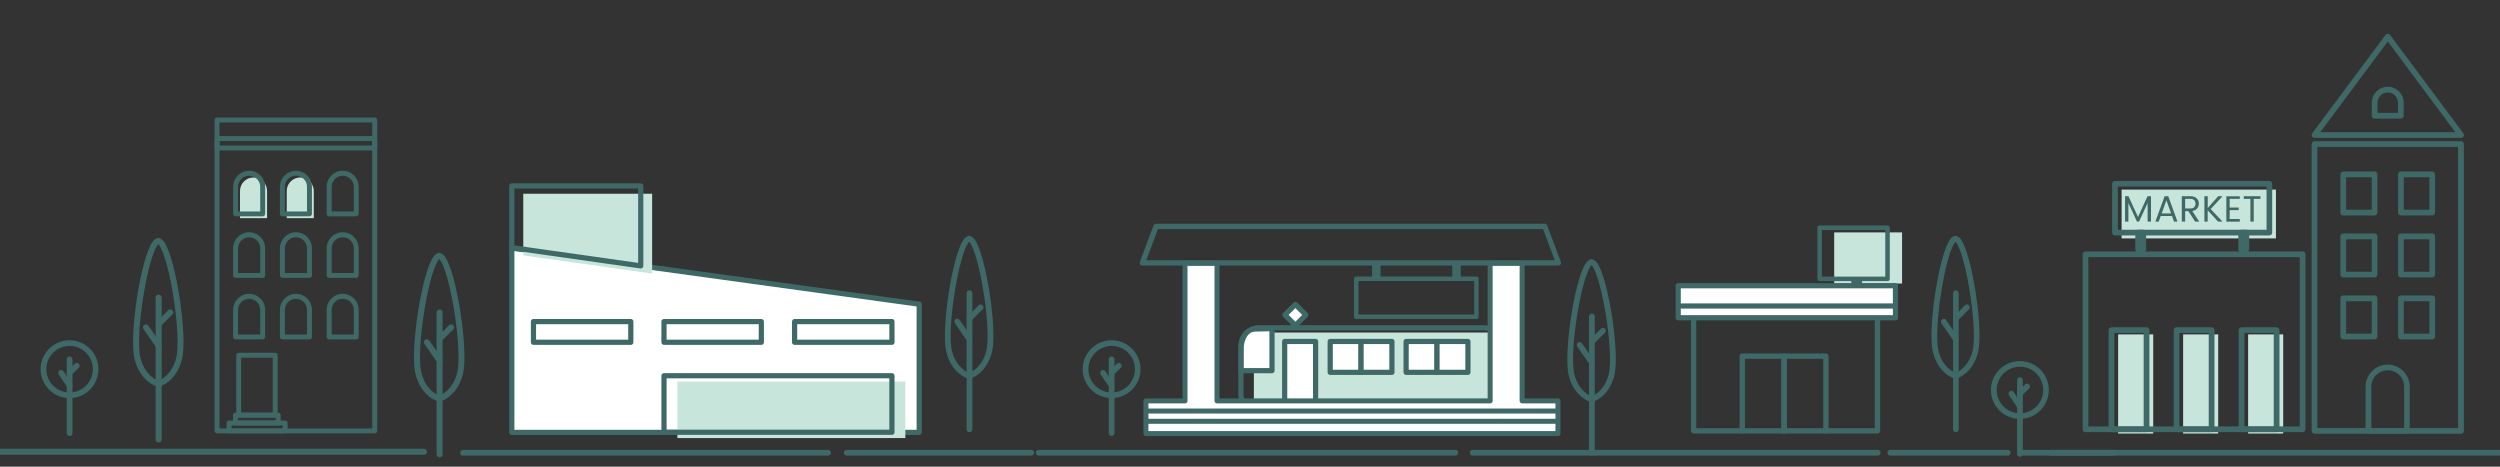 <?xml version="1.0" encoding="UTF-8"?>
<svg id="_レイヤー_1" data-name="レイヤー_1" xmlns="http://www.w3.org/2000/svg" version="1.1" viewBox="0 0 375 70">
  <rect x="0" y="0" width="375" height="70" fill="#333333" stroke="none"/>
  <!-- Generator: Adobe Illustrator 29.5.0, SVG Export Plug-In . SVG Version: 2.1.0 Build 137)  -->
  <defs>
    <style>
      .st0, .st1 {
        stroke-width: .78px;
      }

      .st0, .st1, .st2, .st3 {
        stroke: #3f6967;
        stroke-linejoin: round;
      }

      .st0, .st2 {
        fill: none;
      }

      .st4 {
        fill: #3f6967;
      }

      .st5, .st1, .st3 {
        fill: #fff;
      }

      .st2 {
        stroke-width: .68px;
      }

      .st3 {
        stroke-width: .75px;
      }

      .st6 {
        fill: #c8e5dc;
      }
    </style>
  </defs>
  <rect class="st5" x="206.14" y="39.83" width=".6" height="1.97"/>
  <rect class="st4" x="205.81" y="39.5" width="1.27" height="2.64" rx=".33" ry=".33"/>
  <rect class="st5" x="218.17" y="39.83" width=".6" height="1.97"/>
  <rect class="st4" x="217.84" y="39.5" width="1.27" height="2.64" rx=".33" ry=".33"/>
  <path class="st4" d="M221.79,41.81v5.7c0,.18-.15.33-.33.33h-18.03c-.18,0-.33-.15-.33-.33v-5.7c0-.18.15-.33.33-.33h18.03c.18,0,.33.15.33.33ZM203.77,47.18h17.36v-5.03h-17.36v5.03Z"/>
  <path class="st4" d="M307.6,67.48h91.9c.24,0,.43.19.43.43s-.19.43-.43.43h-91.9c-.24,0-.43-.19-.43-.43s.19-.43.43-.43Z"/>
  <path class="st4" d="M283.54,67.48h17.63c.24,0,.43.19.43.43s-.19.43-.43.43h-17.63c-.24,0-.43-.19-.43-.43s.19-.43.43-.43Z"/>
  <path class="st4" d="M155.79,67.48h62.52c.24,0,.43.19.43.43s-.19.43-.43.43h-62.52c-.24,0-.43-.19-.43-.43s.19-.43.43-.43Z"/>
  <path class="st4" d="M69.47,67.48h54.73c.21,0,.41.15.44.36.04.27-.16.5-.42.5h-54.96c-.43-.38-.17-.86.21-.86Z"/>
  <path class="st4" d="M127.01,67.48h27.67c.24,0,.43.19.43.43s-.19.43-.43.43h-27.67c-.24,0-.43-.19-.43-.43s.19-.43.43-.43Z"/>
  <path class="st4" d="M220.9,67.48h60.76c.24,0,.43.19.43.43s-.19.43-.43.43h-60.76c-.24,0-.43-.19-.43-.43s.19-.43.43-.43Z"/>
  <path class="st4" d="M303.5,67.48h13.65c.24,0,.43.19.43.43s-.19.43-.43.43h-13.65c-.24,0-.43-.19-.43-.43s.19-.43.43-.43Z"/>
  <path class="st4" d="M385.62,67.48h24.02c.24,0,.43.19.43.43s-.19.43-.43.43h-24.02c-.24,0-.43-.19-.43-.43s.19-.43.43-.43Z"/>
  <path class="st4" d="M293.38,64.83c.23,0,.42-.19.42-.43v-20.43c0-.24-.19-.43-.42-.43s-.42.19-.42.43v20.43c0,.24.19.43.42.43Z"/>
  <path class="st4" d="M293.38,48.2c.11,0,.22-.04.3-.13l1.66-1.67c.17-.17.17-.44,0-.6-.17-.17-.43-.17-.6,0l-1.66,1.67c-.17.17-.17.44,0,.6.08.08.19.13.3.13Z"/>
  <path class="st4" d="M293.38,51.32c.08,0,.17-.02.24-.08.19-.13.24-.4.11-.6l-1.82-2.64c-.13-.19-.4-.24-.59-.11-.19.13-.24.4-.11.6l1.82,2.64c.08.12.21.18.35.18Z"/>
  <path class="st4" d="M293.22,56.8c-.1-.03-2.45-.67-3.28-3.97-.84-3.35.91-14.76,2.61-16.96.17-.23.36-.37.55-.44.06-.03.12-.04.19-.04h.07c.07,0,.13.02.19.04.19.07.38.22.55.44,1.7,2.2,3.45,13.61,2.61,16.96-.83,3.29-3.18,3.94-3.28,3.97-.03,0-.07.01-.11.01s-.07,0-.11-.01ZM291.27,43.29c-.68,4.06-.88,7.81-.5,9.33.61,2.43,2.14,3.15,2.56,3.31.42-.16,1.95-.89,2.56-3.31.38-1.52.18-5.27-.5-9.33-.8-4.77-1.69-6.72-2.06-7.02-.37.3-1.27,2.25-2.06,7.02Z"/>
  <path class="st4" d="M145.42,64.83c.24,0,.43-.19.43-.43v-20.43c0-.24-.19-.43-.43-.43s-.43.19-.43.43v20.43c0,.24.19.43.43.43Z"/>
  <path class="st4" d="M145.42,48.2c.11,0,.22-.04.3-.13l1.67-1.67c.17-.17.17-.44,0-.6-.17-.17-.44-.17-.6,0l-1.67,1.67c-.17.17-.17.44,0,.6.08.08.19.13.3.13Z"/>
  <path class="st4" d="M145.42,51.32c.08,0,.17-.02.24-.08.19-.13.24-.4.11-.6l-1.83-2.64c-.13-.19-.4-.24-.6-.11-.19.13-.24.4-.11.6l1.83,2.64c.08.12.22.18.35.18Z"/>
  <path class="st4" d="M145.26,56.8c-.1-.03-2.47-.67-3.3-3.97-.85-3.35.92-14.76,2.63-16.96.18-.23.36-.37.56-.44.06-.03.12-.04.19-.04h.07c.07,0,.13.02.19.04.2.07.38.22.56.44,1.71,2.2,3.48,13.61,2.63,16.96-.84,3.29-3.2,3.94-3.3,3.97-.04,0-.07.01-.11.01s-.07,0-.11-.01ZM143.29,43.29c-.69,4.06-.89,7.81-.5,9.33.62,2.43,2.15,3.15,2.58,3.31.42-.16,1.97-.89,2.58-3.31.39-1.52.18-5.27-.5-9.33-.81-4.77-1.71-6.72-2.08-7.02-.37.3-1.27,2.25-2.08,7.02Z"/>
  <path class="st4" d="M238.78,68.33c.24,0,.43-.19.43-.43v-20.43c0-.24-.19-.43-.43-.43s-.43.19-.43.43v20.43c0,.24.19.43.43.43Z"/>
  <path class="st4" d="M238.78,51.7c.11,0,.22-.04.3-.13l1.67-1.67c.17-.17.17-.44,0-.6-.17-.17-.44-.17-.6,0l-1.67,1.67c-.17.17-.17.44,0,.6.08.08.19.13.3.13Z"/>
  <path class="st4" d="M238.78,54.82c.08,0,.17-.02.24-.08.19-.13.24-.4.11-.6l-1.83-2.64c-.13-.19-.4-.24-.6-.11-.19.13-.24.4-.11.6l1.83,2.64c.08.12.22.18.35.18Z"/>
  <path class="st4" d="M238.62,60.3c-.1-.03-2.47-.67-3.3-3.97-.85-3.35.92-14.76,2.63-16.96.18-.23.36-.37.56-.44.06-.03.12-.04.19-.04h.07c.07,0,.13.02.19.04.2.07.38.22.56.44,1.71,2.2,3.48,13.61,2.63,16.96-.84,3.29-3.2,3.94-3.3,3.97-.03,0-.07.01-.11.01s-.07,0-.11-.01ZM236.65,46.8c-.69,4.06-.89,7.81-.5,9.33.62,2.43,2.15,3.15,2.58,3.31.42-.16,1.97-.89,2.58-3.31.39-1.52.18-5.27-.5-9.33-.81-4.77-1.71-6.72-2.08-7.02-.37.3-1.27,2.25-2.08,7.02Z"/>
  <path class="st4" d="M166.74,65.4c.24,0,.43-.19.43-.43v-11.07c0-.24-.19-.43-.43-.43s-.43.19-.43.43v11.07c0,.24.19.43.43.43Z"/>
  <path class="st4" d="M166.74,56.35c.11,0,.22-.04.3-.12l1.08-1.07c.17-.17.17-.44,0-.6-.17-.17-.44-.17-.6,0l-1.08,1.07c-.17.17-.17.44,0,.6.08.08.19.13.3.13Z"/>
  <path class="st4" d="M166.74,58.27c.08,0,.17-.02.24-.07.2-.13.25-.4.12-.59l-1.29-1.92c-.13-.2-.4-.25-.59-.12-.2.13-.25.4-.12.59l1.29,1.92c.08.12.22.19.36.19Z"/>
  <path class="st4" d="M162.4,55.38c0-2.39,1.95-4.34,4.34-4.34s4.34,1.95,4.34,4.34-1.95,4.34-4.34,4.34-4.34-1.95-4.34-4.34ZM163.26,55.38c0,1.92,1.56,3.49,3.49,3.49s3.49-1.56,3.49-3.49-1.56-3.49-3.49-3.49-3.49,1.56-3.49,3.49Z"/>
  <path class="st4" d="M10.44,65.4c.24,0,.43-.19.43-.43v-11.07c0-.24-.19-.43-.43-.43s-.43.19-.43.43v11.07c0,.24.19.43.43.43Z"/>
  <path class="st4" d="M10.44,56.35c.11,0,.22-.04.3-.12l1.08-1.07c.17-.17.17-.44,0-.6-.17-.17-.44-.17-.6,0l-1.08,1.07c-.17.17-.17.44,0,.6.08.08.19.13.3.13Z"/>
  <path class="st4" d="M10.44,58.27c.08,0,.17-.02.24-.07.2-.13.25-.4.12-.59l-1.29-1.92c-.13-.2-.4-.25-.59-.12-.2.13-.25.4-.12.59l1.29,1.92c.08.12.22.19.36.19Z"/>
  <path class="st4" d="M6.09,55.38c0-2.39,1.95-4.34,4.34-4.34s4.34,1.95,4.34,4.34-1.95,4.34-4.34,4.34-4.34-1.95-4.34-4.34ZM6.95,55.38c0,1.92,1.56,3.49,3.49,3.49s3.49-1.56,3.49-3.49-1.56-3.49-3.49-3.49-3.49,1.56-3.49,3.49Z"/>
  <path class="st4" d="M302.99,68.52c.24,0,.43-.19.43-.43v-11.07c0-.24-.19-.43-.43-.43s-.43.19-.43.43v11.07c0,.24.19.43.43.43Z"/>
  <path class="st4" d="M302.99,59.46c.11,0,.22-.04.3-.12l1.08-1.07c.17-.17.17-.44,0-.6-.17-.17-.44-.17-.6,0l-1.08,1.07c-.17.17-.17.44,0,.6.08.08.19.13.3.13Z"/>
  <path class="st4" d="M302.99,61.39c.08,0,.17-.02.24-.07.2-.13.25-.4.12-.59l-1.29-1.92c-.13-.2-.4-.25-.59-.12-.2.13-.25.4-.12.59l1.29,1.92c.08.12.22.19.36.19Z"/>
  <path class="st4" d="M298.64,58.5c0-2.39,1.95-4.34,4.34-4.34s4.34,1.95,4.34,4.34-1.95,4.34-4.34,4.34-4.34-1.95-4.34-4.34ZM299.5,58.5c0,1.92,1.56,3.49,3.49,3.49s3.49-1.56,3.49-3.49-1.56-3.49-3.49-3.49-3.49,1.56-3.49,3.49Z"/>
  <rect class="st6" x="275.13" y="34.86" width="10.18" height="7.67" transform="translate(560.44 77.39) rotate(180)"/>
  <rect class="st2" x="272.96" y="34.16" width="10.18" height="7.67" transform="translate(556.09 75.99) rotate(180)"/>
  <rect class="st5" x="278.12" y="42.05" width=".77" height="3.61" transform="translate(557.01 87.71) rotate(180)"/>
  <rect class="st4" x="277.69" y="41.63" width="1.63" height="4.46" rx=".43" ry=".43"/>
  <rect class="st1" x="251.73" y="42.87" width="32.59" height="4.8" transform="translate(536.05 90.53) rotate(180)"/>
  <polygon class="st1" points="76.77 64.86 137.88 64.86 137.88 45.63 76.77 37.22 76.77 64.86"/>
  <polygon class="st6" points="78.49 38.31 97.82 41.04 97.82 29.06 78.49 29.06 78.49 38.31"/>
  <polygon class="st0" points="76.77 37.14 96.11 39.88 96.11 27.89 76.77 27.89 76.77 37.14"/>
  <line class="st0" x1="284.32" y1="45.9" x2="251.73" y2="45.9"/>
  <path class="st4" d="M267.63,65.03c.22,0,.4-.18.4-.4v-10.81h5.46v10.81c0,.22.18.4.4.4s.4-.18.4-.4v-11.2c0-.22-.18-.41-.41-.41h-6.24c-.23,0-.41.18-.41.41v11.2c0,.22.18.4.4.4Z"/>
  <path class="st4" d="M261.34,65.03c.22,0,.4-.18.4-.4v-10.81h5.46v10.81c0,.22.18.4.4.4s.4-.18.4-.4v-11.2c0-.22-.19-.41-.41-.41h-6.24c-.23,0-.41.18-.41.41v11.2c0,.22.18.4.4.4Z"/>
  <path class="st4" d="M254.04,65.03h27.58c.22,0,.4-.18.4-.4v-16.47c0-.22-.18-.4-.4-.4s-.4.18-.4.4v16.07h-26.78v-16.17c0-.22-.18-.4-.4-.4s-.4.18-.4.4v16.56c0,.22.18.4.4.4Z"/>
  <rect class="st6" x="188.08" y="49.88" width="39.17" height="12.85" rx="2.72" ry="2.72" transform="translate(415.33 112.61) rotate(180)"/>
  <rect class="st0" x="186.13" y="49.18" width="39.17" height="12.85" rx="2.72" ry="2.72" transform="translate(411.44 111.2) rotate(180)"/>
  <rect class="st1" x="192.7" y="51.21" width="4.64" height="9.91" transform="translate(390.04 112.34) rotate(180)"/>
  <rect class="st1" x="199.52" y="51.21" width="4.63" height="4.63" transform="translate(403.68 107.06) rotate(180)"/>
  <rect class="st1" x="193.21" y="46.12" width="2.22" height="2.22" transform="translate(365.11 -56.77) rotate(135)"/>
  <rect class="st1" x="204.16" y="51.21" width="4.63" height="4.63" transform="translate(412.95 107.06) rotate(180)"/>
  <rect class="st1" x="210.92" y="51.21" width="4.64" height="4.63" transform="translate(426.48 107.06) rotate(180)"/>
  <rect class="st1" x="215.56" y="51.21" width="4.64" height="4.63" transform="translate(435.75 107.06) rotate(180)"/>
  <polygon class="st3" points="177.75 60.13 177.75 39.5 182.55 39.5 182.55 60.13 223.52 60.13 223.52 39.5 228.32 39.5 228.32 60.13 233.69 60.13 233.69 65.03 171.89 65.03 171.89 60.13 177.75 60.13"/>
  <path class="st1" d="M186.19,55.6h4.61v-6.31l-2.49.06c-1.58,0-2.13,1.82-2.13,2.76,0,.88,0,3.49,0,3.49Z"/>
  <path class="st4" d="M171.03,39.66c-.07-.11-.09-.24-.05-.37l2.05-5.47c.06-.16.21-.26.37-.26h58.31c.17,0,.32.1.37.26l2.05,5.47c.05.12.03.26-.05.37-.07.11-.2.17-.33.17h-62.42c-.13,0-.25-.06-.33-.17ZM231.45,34.36h-57.76l-1.75,4.68h61.27l-1.75-4.68Z"/>
  <line class="st3" x1="233.69" y1="63.2" x2="171.94" y2="63.2"/>
  <line class="st3" x1="233.69" y1="61.66" x2="171.94" y2="61.66"/>
  <rect class="st0" x="119.19" y="48.24" width="14.6" height="3.1" transform="translate(252.98 99.58) rotate(180)"/>
  <rect class="st6" x="101.6" y="57.23" width="34.19" height="8.48" transform="translate(237.4 122.94) rotate(180)"/>
  <rect class="st0" x="99.6" y="56.35" width="34.19" height="8.48" transform="translate(233.39 121.19) rotate(180)"/>
  <rect class="st0" x="99.6" y="48.24" width="14.6" height="3.1" transform="translate(213.8 99.58) rotate(180)"/>
  <rect class="st0" x="80.01" y="48.24" width="14.6" height="3.1" transform="translate(174.63 99.58) rotate(180)"/>
  <rect class="st6" x="317.72" y="50.16" width="5.26" height="14.87"/>
  <rect class="st6" x="327.47" y="50.16" width="5.26" height="14.87"/>
  <rect class="st6" x="337.22" y="50.16" width="5.26" height="14.87"/>
  <rect class="st6" x="318.24" y="28.44" width="23.15" height="7.32"/>
  <g>
    <rect class="st5" x="320.72" y="34.89" width=".77" height="2.54"/>
    <rect class="st4" x="320.29" y="34.46" width="1.63" height="3.39" rx=".43" ry=".43"/>
  </g>
  <g>
    <rect class="st5" x="336.17" y="34.89" width=".77" height="2.54"/>
    <rect class="st4" x="335.75" y="34.46" width="1.63" height="3.39" rx=".43" ry=".43"/>
  </g>
  <path class="st4" d="M340.4,35.32h-23.15c-.24,0-.43-.19-.43-.43v-7.32c0-.24.19-.43.43-.43h23.15c.24,0,.43.19.43.43v7.32c0,.24-.19.43-.43.43ZM317.68,34.46h22.3v-6.47h-22.3v6.47Z"/>
  <g>
    <path class="st4" d="M322.65,29.43v3.81h-.51v-2.78l-1.28,2.78h-.32l-1.28-2.78v2.78h-.5v-3.81h.51l1.43,3.12,1.43-3.12h.51Z"/>
    <path class="st4" d="M326.1,33.24l-.3-.84h-1.69l-.3.84h-.51l1.39-3.81h.55l1.38,3.81h-.52ZM324.25,32.01h1.41l-.7-1.97-.7,1.97Z"/>
    <path class="st4" d="M327.77,31.67v1.57h-.5v-3.81h1.24c.43,0,.76.1.98.31.23.21.34.46.34.77s-.08.55-.25.76c-.17.2-.41.33-.74.38l1.05,1.59h-.63l-1-1.57h-.49ZM327.77,29.83v1.44h.74c.28,0,.48-.06.61-.19.13-.13.2-.3.2-.53,0-.48-.27-.72-.81-.72h-.74Z"/>
    <path class="st4" d="M331.16,33.24h-.5v-3.81h.5v1.77l1.57-1.77h.65l-1.78,1.93,1.78,1.88h-.67l-1.56-1.7v1.7Z"/>
    <path class="st4" d="M335.97,29.43v.4h-1.52v1.3h1.35v.39h-1.35v1.33h1.52v.4h-2.02v-3.81h2.02Z"/>
    <path class="st4" d="M336.56,29.83v-.4h2.51v.4h-1.01v3.41h-.5v-3.41h-1.01Z"/>
  </g>
  <path class="st4" d="M345.39,64.82h-32.56c-.24,0-.43-.19-.43-.43v-26.24c0-.24.19-.43.43-.43h32.56c.24,0,.43.19.43.43v26.24c0,.24-.19.43-.43.43ZM313.25,63.96h31.71v-25.39h-31.71v25.39Z"/>
  <path class="st4" d="M321.98,64.82h-5.26c-.24,0-.43-.19-.43-.43v-14.87c0-.24.19-.43.43-.43h5.26c.24,0,.43.19.43.43v14.87c0,.24-.19.43-.43.43ZM317.15,63.96h4.4v-14.02h-4.4v14.02Z"/>
  <path class="st4" d="M331.74,64.82h-5.26c-.24,0-.43-.19-.43-.43v-14.87c0-.24.19-.43.43-.43h5.26c.24,0,.43.19.43.43v14.87c0,.24-.19.43-.43.43ZM326.91,63.96h4.4v-14.02h-4.4v14.02Z"/>
  <path class="st4" d="M341.49,64.82h-5.26c-.24,0-.43-.19-.43-.43v-14.87c0-.24.19-.43.43-.43h5.26c.24,0,.43.19.43.43v14.87c0,.24-.19.43-.43.43ZM336.66,63.96h4.4v-14.02h-4.4v14.02Z"/>
  <path class="st4" d="M369.15,20.68h-21.97c-.16,0-.31-.09-.38-.24-.07-.14-.06-.32.04-.45l10.99-14.75c.08-.11.21-.17.34-.17s.26.06.34.17l10.99,14.75c.1.13.11.3.04.45s-.22.24-.38.24ZM348.03,19.83h20.27l-10.13-13.61-10.13,13.61Z"/>
  <path class="st4" d="M369.15,65.06h-21.97c-.24,0-.43-.19-.43-.43V21.61c0-.24.19-.43.43-.43h21.97c.24,0,.43.19.43.43v43.03c0,.24-.19.43-.43.43ZM347.6,64.21h21.11V22.03h-21.11v42.17Z"/>
  <path class="st4" d="M355.77,17.36v-1.96c0-1.32,1.07-2.39,2.39-2.39s2.39,1.07,2.39,2.39v1.96c0,.24-.19.43-.43.43h-3.92c-.24,0-.43-.19-.43-.43ZM359.69,15.4c0-.85-.69-1.53-1.53-1.53s-1.53.69-1.53,1.53v1.53h3.07v-1.53Z"/>
  <path class="st4" d="M356.18,41.61h-4.69c-.24,0-.43-.19-.43-.43v-5.73c0-.24.19-.43.43-.43h4.69c.24,0,.43.19.43.43v5.73c0,.24-.19.43-.43.43ZM351.92,40.76h3.84v-4.87h-3.84v4.87Z"/>
  <path class="st4" d="M364.83,41.61h-4.69c-.24,0-.43-.19-.43-.43v-5.73c0-.24.19-.43.43-.43h4.69c.24,0,.43.19.43.43v5.73c0,.24-.19.43-.43.43ZM360.57,40.76h3.84v-4.87h-3.84v4.87Z"/>
  <path class="st4" d="M356.18,32.32h-4.69c-.24,0-.43-.19-.43-.43v-5.73c0-.24.19-.43.43-.43h4.69c.24,0,.43.19.43.43v5.73c0,.24-.19.43-.43.43ZM351.92,31.46h3.84v-4.87h-3.84v4.87Z"/>
  <path class="st4" d="M364.83,32.32h-4.69c-.24,0-.43-.19-.43-.43v-5.73c0-.24.19-.43.43-.43h4.69c.24,0,.43.19.43.43v5.73c0,.24-.19.43-.43.43ZM360.57,31.46h3.84v-4.87h-3.84v4.87Z"/>
  <path class="st4" d="M356.18,50.91h-4.69c-.24,0-.43-.19-.43-.43v-5.73c0-.24.19-.43.43-.43h4.69c.24,0,.43.19.43.43v5.73c0,.24-.19.43-.43.43ZM351.92,50.05h3.84v-4.87h-3.84v4.87Z"/>
  <path class="st4" d="M364.83,50.91h-4.69c-.24,0-.43-.19-.43-.43v-5.73c0-.24.19-.43.43-.43h4.69c.24,0,.43.19.43.43v5.73c0,.24-.19.43-.43.43ZM360.57,50.05h3.84v-4.87h-3.84v4.87Z"/>
  <path class="st4" d="M361.04,65.06h-5.77c-.24,0-.43-.19-.43-.43v-6.63c0-1.83,1.49-3.31,3.31-3.31s3.31,1.49,3.31,3.31v6.63c0,.24-.19.43-.43.43ZM355.71,64.21h4.91v-6.21c0-1.35-1.1-2.46-2.46-2.46s-2.46,1.1-2.46,2.46v6.21Z"/>
  <path class="st4" d="M-202.42,148.66h63.09c.22,0,.43.15.46.37.05.28-.17.52-.44.52h-63.32c-.45-.39-.17-.89.21-.89Z"/>
  <path class="st4" d="M-14.75,67.31H63.61c.25,0,.45.2.45.45s-.2.45-.45.45H-14.75c-.25,0-.45-.2-.45-.45s.2-.45.45-.45Z"/>
  <path class="st4" d="M65.94,68.6c.25,0,.45-.2.45-.45v-21.28c0-.25-.2-.45-.45-.45s-.45.2-.45.45v21.28c0,.25.2.45.45.45Z"/>
  <path class="st4" d="M65.94,51.28c.11,0,.23-.04.31-.13l1.74-1.74c.17-.17.17-.46,0-.63-.17-.17-.46-.17-.63,0l-1.74,1.74c-.17.17-.17.46,0,.63.09.09.2.13.31.13Z"/>
  <path class="st4" d="M65.94,54.53c.09,0,.18-.03.25-.08.2-.14.25-.42.11-.62l-1.91-2.75c-.14-.2-.42-.25-.62-.11-.2.14-.25.42-.11.62l1.91,2.75c.09.12.23.19.37.19Z"/>
  <path class="st4" d="M65.77,60.24c-.1-.03-2.57-.7-3.44-4.13-.89-3.49.96-15.38,2.74-17.67.18-.24.38-.39.58-.46.06-.03.13-.05.2-.05h.07c.07,0,.14.02.2.05.2.07.4.23.58.46,1.78,2.29,3.62,14.18,2.74,17.67-.87,3.43-3.34,4.1-3.44,4.13-.04,0-.07.01-.11.01s-.08,0-.11-.01ZM63.72,46.17c-.71,4.23-.92,8.14-.52,9.72.64,2.53,2.24,3.29,2.69,3.45.44-.16,2.05-.92,2.69-3.45.4-1.58.19-5.49-.52-9.72-.84-4.97-1.78-7-2.17-7.31-.39.31-1.33,2.34-2.17,7.31Z"/>
  <path class="st6" d="M38.03,26.62c-1.12,0-2.03.91-2.03,2.03v4.07h4.06v-4.07c0-1.12-.91-2.03-2.03-2.03Z"/>
  <path class="st6" d="M45.04,26.62c-1.12,0-2.03.91-2.03,2.03v4.07h4.06v-4.07c0-1.12-.91-2.03-2.03-2.03Z"/>
  <path class="st4" d="M56.21,65h-23.65c-.2,0-.37-.16-.37-.37V18c0-.2.16-.37.37-.37h23.65c.2,0,.37.16.37.37v46.63c0,.2-.16.37-.37.37ZM32.92,64.27h22.92V18.37h-22.92v45.9Z"/>
  <path class="st4" d="M56.21,22.56h-23.65c-.2,0-.37-.16-.37-.37v-1.41c0-.2.16-.37.37-.37h23.65c.2,0,.37.16.37.37v1.41c0,.2-.16.37-.37.37ZM32.92,21.83h22.92v-.68h-22.92v.68Z"/>
  <path class="st4" d="M39.4,32.45h-4.06c-.2,0-.37-.16-.37-.37v-4.07c0-1.32,1.08-2.4,2.4-2.4s2.4,1.07,2.4,2.4v4.07c0,.2-.16.37-.37.37ZM35.7,31.72h3.33v-3.7c0-.92-.75-1.66-1.66-1.66s-1.66.75-1.66,1.66v3.7Z"/>
  <path class="st4" d="M46.42,32.45h-4.06c-.2,0-.37-.16-.37-.37v-4.07c0-1.32,1.08-2.4,2.4-2.4s2.4,1.07,2.4,2.4v4.07c0,.2-.16.37-.37.37ZM42.72,31.72h3.33v-3.7c0-.92-.75-1.66-1.66-1.66s-1.66.75-1.66,1.66v3.7Z"/>
  <path class="st4" d="M53.43,32.45h-4.06c-.2,0-.37-.16-.37-.37v-4.07c0-1.32,1.07-2.4,2.4-2.4s2.4,1.07,2.4,2.4v4.07c0,.2-.16.37-.37.37ZM49.74,31.72h3.33v-3.7c0-.92-.75-1.66-1.66-1.66s-1.66.75-1.66,1.66v3.7Z"/>
  <path class="st4" d="M39.4,41.68h-4.06c-.2,0-.37-.16-.37-.37v-4.07c0-1.32,1.08-2.4,2.4-2.4s2.4,1.07,2.4,2.4v4.07c0,.2-.16.37-.37.37ZM35.7,40.95h3.33v-3.7c0-.92-.75-1.66-1.66-1.66s-1.66.75-1.66,1.66v3.7Z"/>
  <path class="st4" d="M46.42,41.68h-4.06c-.2,0-.37-.16-.37-.37v-4.07c0-1.32,1.08-2.4,2.4-2.4s2.4,1.07,2.4,2.4v4.07c0,.2-.16.37-.37.37ZM42.72,40.95h3.33v-3.7c0-.92-.75-1.66-1.66-1.66s-1.66.75-1.66,1.66v3.7Z"/>
  <path class="st4" d="M53.43,41.68h-4.06c-.2,0-.37-.16-.37-.37v-4.07c0-1.32,1.07-2.4,2.4-2.4s2.4,1.07,2.4,2.4v4.07c0,.2-.16.37-.37.37ZM49.74,40.95h3.33v-3.7c0-.92-.75-1.66-1.66-1.66s-1.66.75-1.66,1.66v3.7Z"/>
  <path class="st4" d="M39.4,50.91h-4.06c-.2,0-.37-.16-.37-.37v-4.07c0-1.32,1.08-2.4,2.4-2.4s2.4,1.08,2.4,2.4v4.07c0,.2-.16.37-.37.37ZM35.7,50.18h3.33v-3.7c0-.92-.75-1.66-1.66-1.66s-1.66.75-1.66,1.66v3.7Z"/>
  <path class="st4" d="M46.42,50.91h-4.06c-.2,0-.37-.16-.37-.37v-4.07c0-1.32,1.08-2.4,2.4-2.4s2.4,1.08,2.4,2.4v4.07c0,.2-.16.37-.37.37ZM42.72,50.18h3.33v-3.7c0-.92-.75-1.66-1.66-1.66s-1.66.75-1.66,1.66v3.7Z"/>
  <path class="st4" d="M53.43,50.91h-4.06c-.2,0-.37-.16-.37-.37v-4.07c0-1.32,1.07-2.4,2.4-2.4s2.4,1.08,2.4,2.4v4.07c0,.2-.16.37-.37.37ZM49.74,50.18h3.33v-3.7c0-.92-.75-1.66-1.66-1.66s-1.66.75-1.66,1.66v3.7Z"/>
  <path class="st4" d="M41.28,62.64h-5.47c-.2,0-.37-.16-.37-.37v-8.98c0-.2.16-.37.37-.37h5.47c.2,0,.37.16.37.37v8.98c0,.2-.16.37-.37.37ZM36.17,61.9h4.74v-8.25h-4.74v8.25Z"/>
  <path class="st4" d="M42.77,65h-8.41c-.2,0-.37-.16-.37-.37v-1.18c0-.2.16-.37.37-.37h8.41c.2,0,.37.16.37.37v1.18c0,.2-.16.37-.37.37ZM34.73,64.27h7.68v-.45h-7.68v.45Z"/>
  <path class="st4" d="M41.73,63.82h-6.41c-.2,0-.37-.16-.37-.37v-1.18c0-.2.16-.37.37-.37h6.41c.2,0,.37.16.37.37v1.18c0,.2-.16.37-.37.37ZM35.69,63.09h5.68v-.45h-5.68v.45Z"/>
  <path class="st4" d="M-150.91,146.37c-.2,0-.37-.16-.37-.37v-17.47c0-.2.16-.37.37-.37s.37.16.37.37v17.47c0,.2-.16.37-.37.37Z"/>
  <path class="st4" d="M-150.91,132.15c-.09,0-.19-.04-.26-.11l-1.43-1.43c-.14-.14-.14-.37,0-.52.14-.14.37-.14.52,0l1.43,1.43c.14.14.14.37,0,.52-.07.07-.16.11-.26.11Z"/>
  <path class="st4" d="M-150.91,134.81c-.07,0-.14-.02-.21-.07-.17-.12-.21-.34-.09-.51l1.57-2.26c.12-.17.34-.21.51-.09.17.12.21.34.09.51l-1.57,2.26c-.07.1-.19.16-.3.16Z"/>
  <path class="st4" d="M-150.87,139.51s-.06,0-.09-.01c-.09-.02-2.11-.58-2.83-3.39-.73-2.86.79-12.62,2.25-14.5.15-.19.31-.32.48-.38.05-.02.1-.04.16-.04h.06c.06,0,.11.01.16.04.17.06.33.19.48.38,1.46,1.88,2.98,11.64,2.25,14.5-.71,2.82-2.74,3.37-2.82,3.39-.03,0-.06.01-.09.01ZM-150.87,121.95c-.32.26-1.09,1.92-1.78,6-.59,3.47-.76,6.68-.43,7.98.53,2.08,1.85,2.7,2.21,2.83.37-.13,1.68-.75,2.21-2.83.33-1.3.16-4.51-.43-7.98-.69-4.08-1.46-5.75-1.78-6Z"/>
  <path class="st4" d="M23.8,66.37c.25,0,.45-.2.45-.45v-21.28c0-.25-.2-.45-.45-.45s-.45.2-.45.45v21.28c0,.25.2.45.45.45Z"/>
  <path class="st4" d="M23.8,49.05c.11,0,.23-.04.31-.13l1.74-1.74c.17-.17.17-.46,0-.63-.17-.17-.46-.17-.63,0l-1.74,1.74c-.17.17-.17.46,0,.63.09.09.2.13.31.13Z"/>
  <path class="st4" d="M23.8,52.3c.09,0,.18-.03.25-.08.2-.14.25-.42.11-.62l-1.91-2.75c-.14-.2-.42-.25-.62-.11-.2.14-.25.42-.11.62l1.91,2.75c.09.12.23.19.37.19Z"/>
  <path class="st4" d="M23.63,58.01c-.1-.03-2.57-.7-3.44-4.13-.89-3.49.96-15.38,2.74-17.67.18-.24.38-.39.58-.46.06-.03.13-.05.2-.05h.07c.07,0,.14.02.2.05.2.07.4.23.58.46,1.78,2.29,3.62,14.18,2.74,17.67-.87,3.43-3.34,4.1-3.44,4.13-.04,0-.07.01-.11.01s-.07,0-.11-.01ZM21.58,43.94c-.71,4.23-.92,8.14-.52,9.72.64,2.53,2.24,3.29,2.69,3.45.44-.16,2.05-.92,2.69-3.45.4-1.58.19-5.49-.52-9.72-.84-4.97-1.78-7-2.17-7.31-.39.31-1.33,2.34-2.17,7.31Z"/>
</svg>
